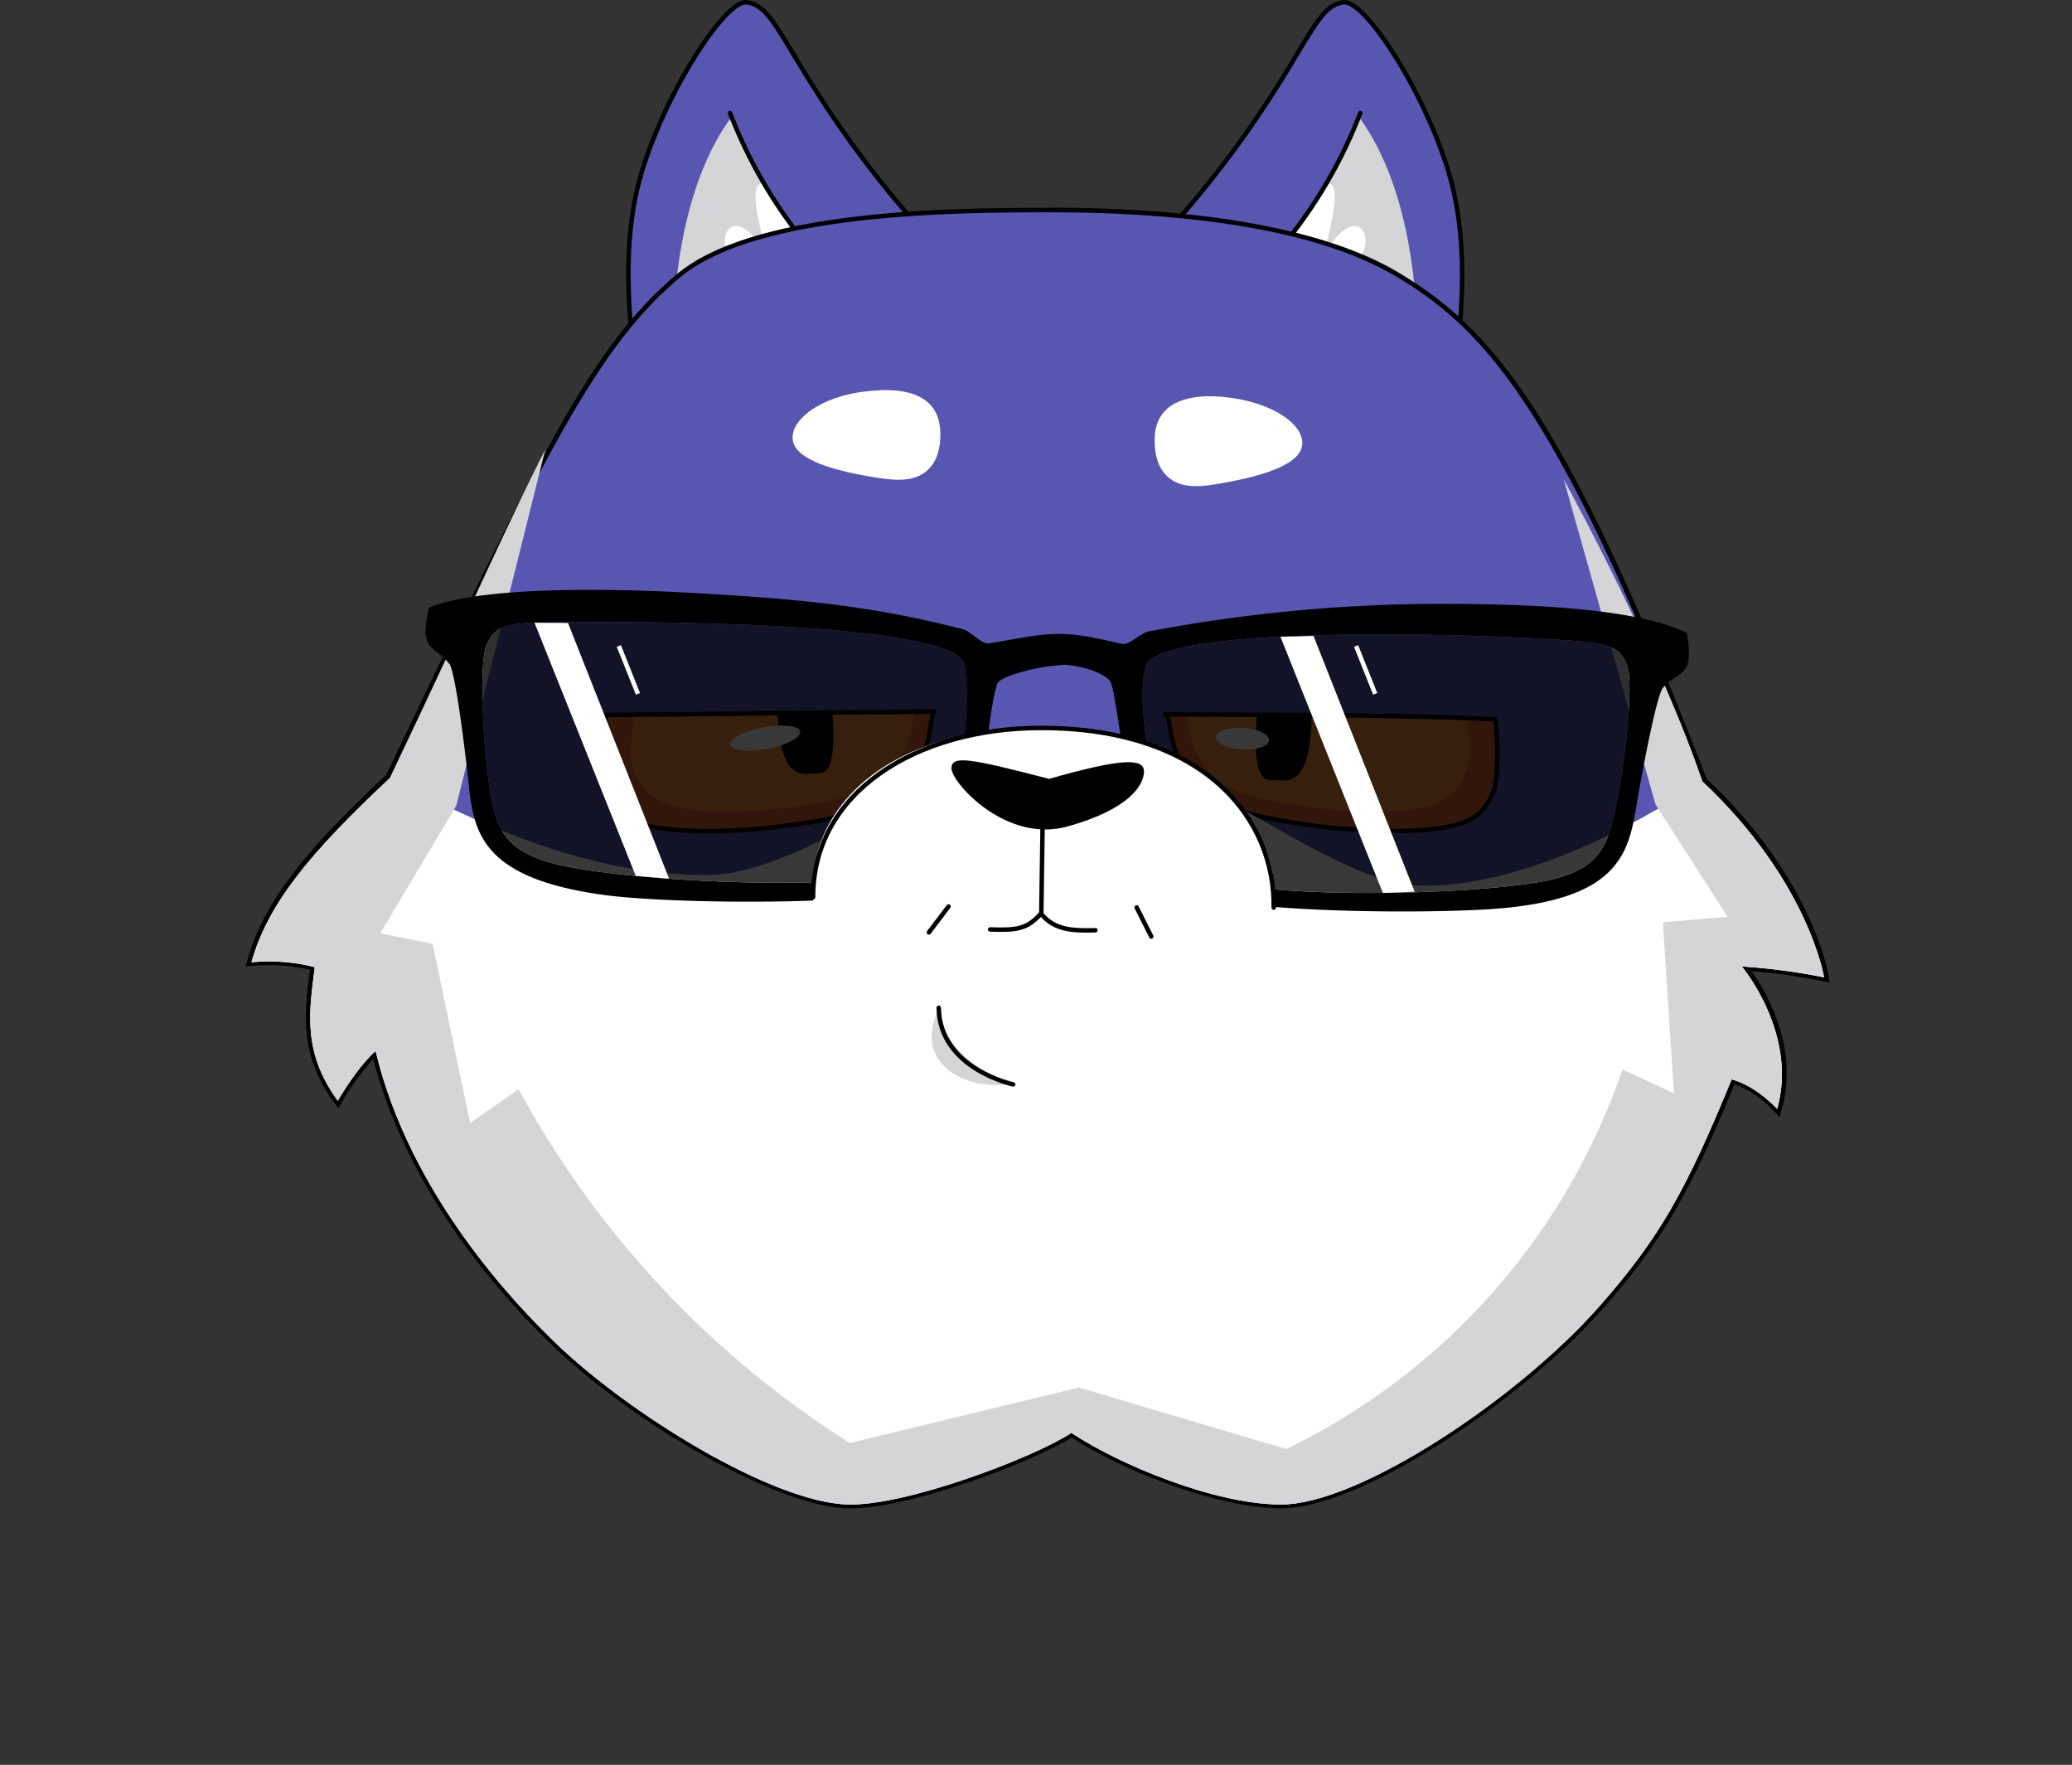 <?xml version="1.0" encoding="UTF-8"?> <svg xmlns="http://www.w3.org/2000/svg" xmlns:xlink="http://www.w3.org/1999/xlink" viewBox="0 0 465.36 396.26"><rect x="0" y="0" width="465.36" height="396.26" fill="#333333" stroke="none"/><defs><style>.cls-1,.cls-11,.cls-14,.cls-15,.cls-16{fill:none;}.cls-1{clip-rule:evenodd;}.cls-2{isolation:isolate;}.cls-3,.cls-6,.cls-7{fill:#5757b2;}.cls-11,.cls-14,.cls-15,.cls-3,.cls-6,.cls-8{stroke:#000;}.cls-3{stroke-miterlimit:22.93;}.cls-10,.cls-11,.cls-13,.cls-14,.cls-18,.cls-3,.cls-4,.cls-5,.cls-6,.cls-7,.cls-8,.cls-9{fill-rule:evenodd;}.cls-18,.cls-4{fill:#d5d5d8;}.cls-4{mix-blend-mode:multiply;}.cls-17,.cls-5{fill:#fff;}.cls-14,.cls-15,.cls-6{stroke-linecap:round;stroke-linejoin:round;}.cls-8{fill:#e76630;}.cls-11,.cls-16,.cls-8{stroke-miterlimit:10;}.cls-9{fill:#f48e38;}.cls-12{clip-path:url(#clip-path);}.cls-13{opacity:0.78;}.cls-16{stroke:#fff;}</style><clipPath id="clip-path" transform="translate(55.15)"><path class="cls-1" d="M272.94,71.2c10.49,10,43.36,71.69,54.29,104.3,23.88,22.47,27.29,43.94,27.29,43.94A139,139,0,0,0,336.05,217s12.69,15.1,7.94,32c-5.38-5.67-10.23-6.64-10.23-6.64-10.13,24.69-16.08,35.51-29.75,51-18.42,20.85-54.12,44.52-71.53,44.45-14.84-.05-36.13-8.89-47-16.08-8.22,5.43-37.25,16.53-50.35,16.07-16.92-.59-48.7-20.16-65.29-36.07-9.35-9-32.91-33.5-40.63-65.76-4.44,4-8.49,11.18-8.49,11.18-8.06-11-6.37-20.31-5.17-30a41.62,41.62,0,0,0-14.22-1.1c3.7-13.23,13.36-24.74,31.06-41.33,35.4-74.16,42.26-97.12,65.08-112.23,18.51-12.26,72.3-19,83.13-14.69C197.4,43.31,259.75,58.63,272.94,71.2Z"></path></clipPath></defs><g class="cls-2"><g id="Layer_2" data-name="Layer 2"><g id="Слой_1" data-name="Слой 1"><path class="cls-3" d="M152.61,52.5a235.26,235.26,0,0,1-24.4-31.95C119.55,7,117.56,1.2,112.61.52c-5.34-.75-21.34,25-25.09,44-2.18,11-1.53,21.65-1.07,27.91" transform="translate(55.15)"></path><path class="cls-4" d="M96.38,68.67s.55-25.54,12.45-42l20.18,33Z" transform="translate(55.15)"></path><path class="cls-5" d="M116.53,41.27c6.1,8.49,8.3,10.74,11.94,18-5,1.1-19.2,5.67-28,7.73-.82.19,13.24-4.41,9.16-8.34-4.88-4.7-.12-14.21,7-1.82C117.44,56.8,111.64,40,116.53,41.27Z" transform="translate(55.15)"></path><path class="cls-6" d="M108.83,25.41a107.18,107.18,0,0,0,20.18,33" transform="translate(55.15)"></path><path class="cls-3" d="M206.57,52.5A235.26,235.26,0,0,0,231,20.55C239.63,7,241.62,1.2,246.57.52c5.34-.75,21.34,25,25.09,44,2.18,11,1.6,21.35,1.15,27.61" transform="translate(55.15)"></path><path class="cls-4" d="M262.8,68.67s-.55-25.54-12.45-42l-20.18,33Z" transform="translate(55.15)"></path><path class="cls-5" d="M242.65,41.27c-6.1,8.49-8.3,10.74-11.94,18,5,1.1,19.2,5.67,28,7.73.82.19-13.24-4.41-9.16-8.34,4.88-4.7.12-14.21-7-1.82C241.74,56.8,247.54,40,242.65,41.27Z" transform="translate(55.15)"></path><path class="cls-6" d="M250.35,25.41a107.18,107.18,0,0,1-20.18,33" transform="translate(55.15)"></path><path class="cls-7" d="M232.48,338.22c-14.08-.05-35.25-8.3-47-16-8.4,5.38-36.07,16-49.54,16h-.82c-16.55-.58-48.3-19.59-65.63-36.21-12-11.49-33.1-35.17-40.56-65.17-4.08,3.94-7.74,10.41-7.78,10.47l-.38.68-.45-.63c-7.77-10.57-6.64-19.49-5.45-28.93l.13-1a41.1,41.1,0,0,0-9.81-1.13c-1.27,0-2.56.05-3.82.16l-.71.06.19-.69c3.91-14,14.37-25.79,31.13-41.5C67.55,99.82,78.63,77.64,97.16,62c17.53-14.81,63.73-14.81,83.46-14.81,35,0,61.87,4.95,77.74,14.3C277,72.47,294,87.84,327.65,175.22,351.31,197.51,355,219.14,355,219.36l.12.72-.72-.15a137.69,137.69,0,0,0-17.29-2.39c2.61,3.52,11.46,16.94,7.35,31.52l-.24.84-.61-.64a22.86,22.86,0,0,0-9.56-6.39c-9.71,23.63-15.71,34.92-29.68,50.73-17.85,20.21-53.87,44.62-71.83,44.62Z" transform="translate(55.15)"></path><path d="M180.62,47.67c22,0,56.61,1.93,77.49,14.23,20.15,11.88,36.78,29.69,69.12,113.6,23.88,22.46,27.29,43.94,27.29,43.94A139,139,0,0,0,336.05,217s12.69,15.1,7.94,32c-5.38-5.67-10.23-6.64-10.23-6.64-10.13,24.69-16.08,35.51-29.75,51-18.4,20.83-54,44.46-71.46,44.46h-.07c-14.84-.06-36.13-8.9-47-16.09-8.05,5.32-36.09,16.09-49.54,16.09l-.81,0c-16.92-.59-48.7-20.16-65.29-36.07-9.35-9-32.91-33.5-40.63-65.76-4.44,4-8.49,11.18-8.49,11.18-8.06-11-6.37-20.31-5.17-30a39.13,39.13,0,0,0-10.36-1.26c-1.21,0-2.51.05-3.86.16,3.7-13.23,13.36-24.74,31.06-41.33C67.81,100.43,79.1,77.91,97.49,62.36c17-14.33,61.11-14.69,83.13-14.69m0-1c-19.79,0-66.12,0-83.78,14.93C78.24,77.32,67.15,99.51,31.59,174,14.81,189.72,4.32,201.6.39,215.65L0,217l1.44-.12c1.24-.11,2.51-.16,3.77-.16a41.18,41.18,0,0,1,9.26,1l-.07.59c-1.16,9.12-2.36,18.55,5.53,29.29l.92,1.25.76-1.35a56.47,56.47,0,0,1,7.07-9.75c7.68,29.73,28.57,53.14,40.48,64.56,17.4,16.68,49.3,35.77,66,36.35l.84,0c13.4,0,40.77-10.43,49.54-15.9,11.84,7.68,32.91,15.84,47,15.9h.07c18.09,0,54.29-24.51,72.21-44.8,13.93-15.77,19.95-27,29.59-50.44a23,23,0,0,1,8.91,6.12l1.21,1.28.48-1.7c3.93-13.94-3.54-26.5-6.77-31.07a134,134,0,0,1,16.13,2.3l1.42.3-.23-1.44c-.14-.89-3.71-22-27.42-44.35-15.3-39.68-27.74-66.31-39.14-83.79C278.17,74.65,269,67.18,258.62,61c-16-9.4-42.93-14.37-78-14.37Z" transform="translate(55.15)"></path><path class="cls-8" d="M98,186.42c-10.12-.66-14.79-2.48-17-9.35-1.68-5.21-.67-28.87,6.71-41s15.18-19.64,33.77-21.49,29.62-2.06,32.58,15.3c1.55,9.13,1.59,30.53-1.66,39.16-1.74,4.61-4.87,10.75-16.1,13.62S109.35,187.17,98,186.42Z" transform="translate(55.15)"></path><path class="cls-9" d="M103.15,182.08c-8.52-.56-14.24-2.46-16.26-10.4-1.13-4.47,1-21.79,7.17-32s12.78-16.54,28.43-18.1,25-1.73,27.44,12.89.16,28.84-1.4,33c-1.46,3.88-4.09,9-13.55,11.47A112.92,112.92,0,0,1,103.15,182.08Z" transform="translate(55.15)"></path><path class="cls-10" d="M130.78,151.19c.64,4.8,3.24,22.14-1.7,22.41l-2.94.16c-7.8.42-6.26-15.09-7-20.54C117.79,143.2,128.84,136.84,130.78,151.19Z" transform="translate(55.15)"></path><path class="cls-5" d="M117.59,168.05c4.32-.89,7.43-2.65,6.94-3.93s-4.39-1.59-8.72-.7-7.42,2.64-6.93,3.92S113.27,168.93,117.59,168.05Z" transform="translate(55.15)"></path><path class="cls-7" d="M75.49,160.54s21.93-.76,45.83-.76c22.18,0,36.64.65,36.64.65s14-44.85-3.9-49.43-55.65-2.68-67.34,7S75.49,160.54,75.49,160.54Z" transform="translate(55.15)"></path><path class="cls-11" d="M79.54,160.54c16.71-.08,58-.69,75.55-.76" transform="translate(55.15)"></path><path class="cls-8" d="M263.44,186.42c10.12-.66,14.78-2.48,17-9.35,1.68-5.21.67-28.87-6.72-41S258.55,116.42,240,114.57s-29.62-2.06-32.58,15.3C205.82,139,205.79,160.4,209,169c1.74,4.61,4.86,10.75,16.09,13.62S252.08,187.17,263.44,186.42Z" transform="translate(55.15)"></path><path class="cls-9" d="M258.28,182.08c8.53-.56,14.25-2.46,16.26-10.4,1.13-4.47-.94-21.79-7.16-32S254.6,123.12,239,121.56s-24.95-1.73-27.44,12.89-.17,28.84,1.4,33c1.46,3.88,4.09,9,13.55,11.47A112.89,112.89,0,0,0,258.28,182.08Z" transform="translate(55.15)"></path><path class="cls-10" d="M228,152.74c-.6,4.8-3,22.17,1.92,22.39l3,.13c7.8.34,6.1-15.15,6.78-20.61C240.93,144.61,229.81,138.37,228,152.74Z" transform="translate(55.15)"></path><path class="cls-5" d="M223.37,168.27c-3.28-.27-5.72-1.57-5.43-2.9s3.19-2.19,6.48-1.92,5.72,1.56,5.43,2.89S226.66,168.53,223.37,168.27Z" transform="translate(55.15)"></path><path class="cls-7" d="M285.94,162.23s-24.81-2.09-48.93-1.69c-23.9.4-33.11.25-33.11.25s-14.46-41.77,3.47-46.35,55.66-2.69,67.34,7S285.94,162.23,285.94,162.23Z" transform="translate(55.15)"></path><path class="cls-11" d="M281.14,161.53c-21.62-1.19-59.22-1-75.12-1.12" transform="translate(55.15)"></path><g class="cls-12"><path class="cls-5" d="M32.41,174.59c26.05,13.82,47.85,21.78,71.05,21.89s53.58-29.3,81.6-28.74,58.09,31.4,79.86,31.16,45-12.23,62.31-23.4c22.08-14.23,66,48.63,41,91.78s-90.19,90.4-183.18,87.19S-21.61,297-36.28,224.66,19.67,167.83,32.41,174.59Z" transform="translate(55.15)"></path><path class="cls-4" d="M72.77,79.15,47.34,180.89l-17.1,28.68L42,211.91l8.44,40.25,10.9-7.57A215.64,215.64,0,0,0,135.72,324l51.46-12.45,46.56,13.8a147.85,147.85,0,0,0,75.51-85.22l11.55,5.36-2.47-38.42,14.54-1.2-16.2-25.24L285.71,71s134,73.89,124,145.65-75,184.32-236.92,179.51S-59.06,282.28-55,199.33,72.77,79.15,72.77,79.15Z" transform="translate(55.15)"></path></g><path class="cls-10" d="M323.7,142.1c-11.91-5.79-37.23-6.42-52.31-6.5a352.36,352.36,0,0,0-68.56,6.18c-1.75.33-4.43,3.17-6,2.8-14-3.32-15.44-2.6-29.87-.11-1.57.27-4.07-2.71-5.79-3.17-21.27-5.5-38.12-6.89-61.75-8.22-15.06-.84-46-1.68-58.21,3.35-2.46,10.14,1.39,8.39,4.7,12.82,1.46,3.12,3.55,20.68,4.11,25.94,1.18,11.11,2.22,21.89,30.41,25.75,16,2.17,63.64,2.48,74.4-2.19,11.29-4.89,10.89-36.16,14-45.21.32-.95,2.89-2,6-2.8a44.42,44.42,0,0,1,9.26-1.48c4.93.39,9.84,2.34,10.37,4.27,2.51,9.22,4,40.59,15,46.17,10.45,5.33,55.06,5.56,71.12,4.36,28.37-2.12,30.08-12.81,31.92-23.83.88-5.22,4.05-22.62,5.71-25.63C321.8,150.36,325.53,152.36,323.7,142.1ZM151.87,194.31c-8.1,6.47-69.5,4-84.64-1-6.2-2.05-9.15-4.84-10.84-9.29-2.58-6.87-4.41-34.19-2.27-39.22,1.47-3.47,3.66-4.8,10.78-5,23.06-.47,93.28-.26,96.49,9.21C163.53,159.23,159.59,188.13,151.87,194.31Zm153.79-5.69c-2,4.35-5.08,6.94-11.39,8.62-15.41,4.1-73.84,5.17-81.53-1.79-7.34-6.64-13.32-35.93-10.57-46,3.78-9.25,74.72-7.34,97.7-5.44,7.11.57,9.2,2,10.46,5.58C312.16,154.78,308.67,181.94,305.66,188.62Z" transform="translate(55.15)"></path><path class="cls-13" d="M151.87,194.31c-8.1,6.47-69.5,4-84.64-1-6.2-2.05-9.15-4.84-10.84-9.29-2.58-6.87-4.41-34.19-2.27-39.22,1.47-3.47,3.66-4.8,10.78-5,23.06-.47,93.28-.26,96.49,9.21C163.53,159.23,159.59,188.13,151.87,194.31Z" transform="translate(55.15)"></path><path class="cls-13" d="M305.66,188.62c-2,4.35-5.08,6.94-11.39,8.62-15.41,4.1-73.84,5.17-81.53-1.79-7.34-6.64-13.32-35.93-10.57-46,3.78-9.25,74.72-7.34,97.7-5.44,7.11.57,9.2,2,10.46,5.58C312.16,154.78,308.67,181.94,305.66,188.62Z" transform="translate(55.15)"></path><path class="cls-5" d="M181,163.43c-36.29-.94-55,17.86-53.53,38-.31,10.46,6.4,16.88,50.17,16.55,49.07-.36,52.49-1.56,53.27-18.15C231.53,186.7,215.85,164.33,181,163.43Z" transform="translate(55.15)"></path><path class="cls-14" d="M127.47,201.45c-.08-23.53,23.2-38,51.21-38,36.91,0,52.54,20.61,52.24,40.34" transform="translate(55.15)"></path><line class="cls-15" x1="233.87" y1="205.12" x2="234.2" y2="182.53"></line><path class="cls-10" d="M180.47,174.88c15.56-4.42,21.27-4.83,21.31-1.73s-3.29,8.57-17.17,12.42-26-9.87-26.06-13S162.84,170.33,180.47,174.88Z" transform="translate(55.15)"></path><path class="cls-14" d="M190.88,208.87c-5.38.18-9.4-.15-12.23-3.75-3.16,3.6-5.69,3.76-11.42,3.57" transform="translate(55.15)"></path><polygon class="cls-5" points="127.57 139.87 150.28 197.3 142.79 196.67 120.05 139.82 127.57 139.87"></polygon><polygon class="cls-5" points="295.01 142.79 317.72 200.22 310.59 200.5 287.58 142.97 295.01 142.79"></polygon><line class="cls-15" x1="255.29" y1="203.76" x2="258.57" y2="210.28"></line><line class="cls-15" x1="213.04" y1="203.53" x2="208.63" y2="209.35"></line><line class="cls-16" x1="138.99" y1="145.05" x2="143.28" y2="155.79"></line><line class="cls-16" x1="304.57" y1="145.05" x2="308.86" y2="155.79"></line><path class="cls-17" d="M123,99.29c-1.25-4.83,6.27-10.47,16.85-11.46,2.23-.21,10.21-1.18,14.07,3.2,2.31,2.62,2.16,6,2.1,7.44-.05,1.11-.23,5.1-3.31,7.49-3.34,2.59-8.1,1.77-12.69,1C136.24,106.28,124.27,104.22,123,99.29Z" transform="translate(55.15)"></path><path class="cls-17" d="M237.22,100.44c1.18-4.84-6.48-10.13-17-11.25-2.23-.24-10.23-1.06-14,3.37-2.27,2.64-2.08,6-2,7.46.07,1.12.29,5.1,3.4,7.45,3.37,2.55,8.13,1.67,12.7.83C224.06,107.6,236,105.38,237.22,100.44Z" transform="translate(55.15)"></path><path class="cls-18" d="M155.52,227s1.31,10.66,16.33,16.35C161.79,245.11,149.94,238.71,155.52,227Z" transform="translate(55.15)"></path><path class="cls-14" d="M155.69,226.28c.18,13.7,16.71,17.2,16.71,17.2" transform="translate(55.15)"></path></g></g></g></svg> 